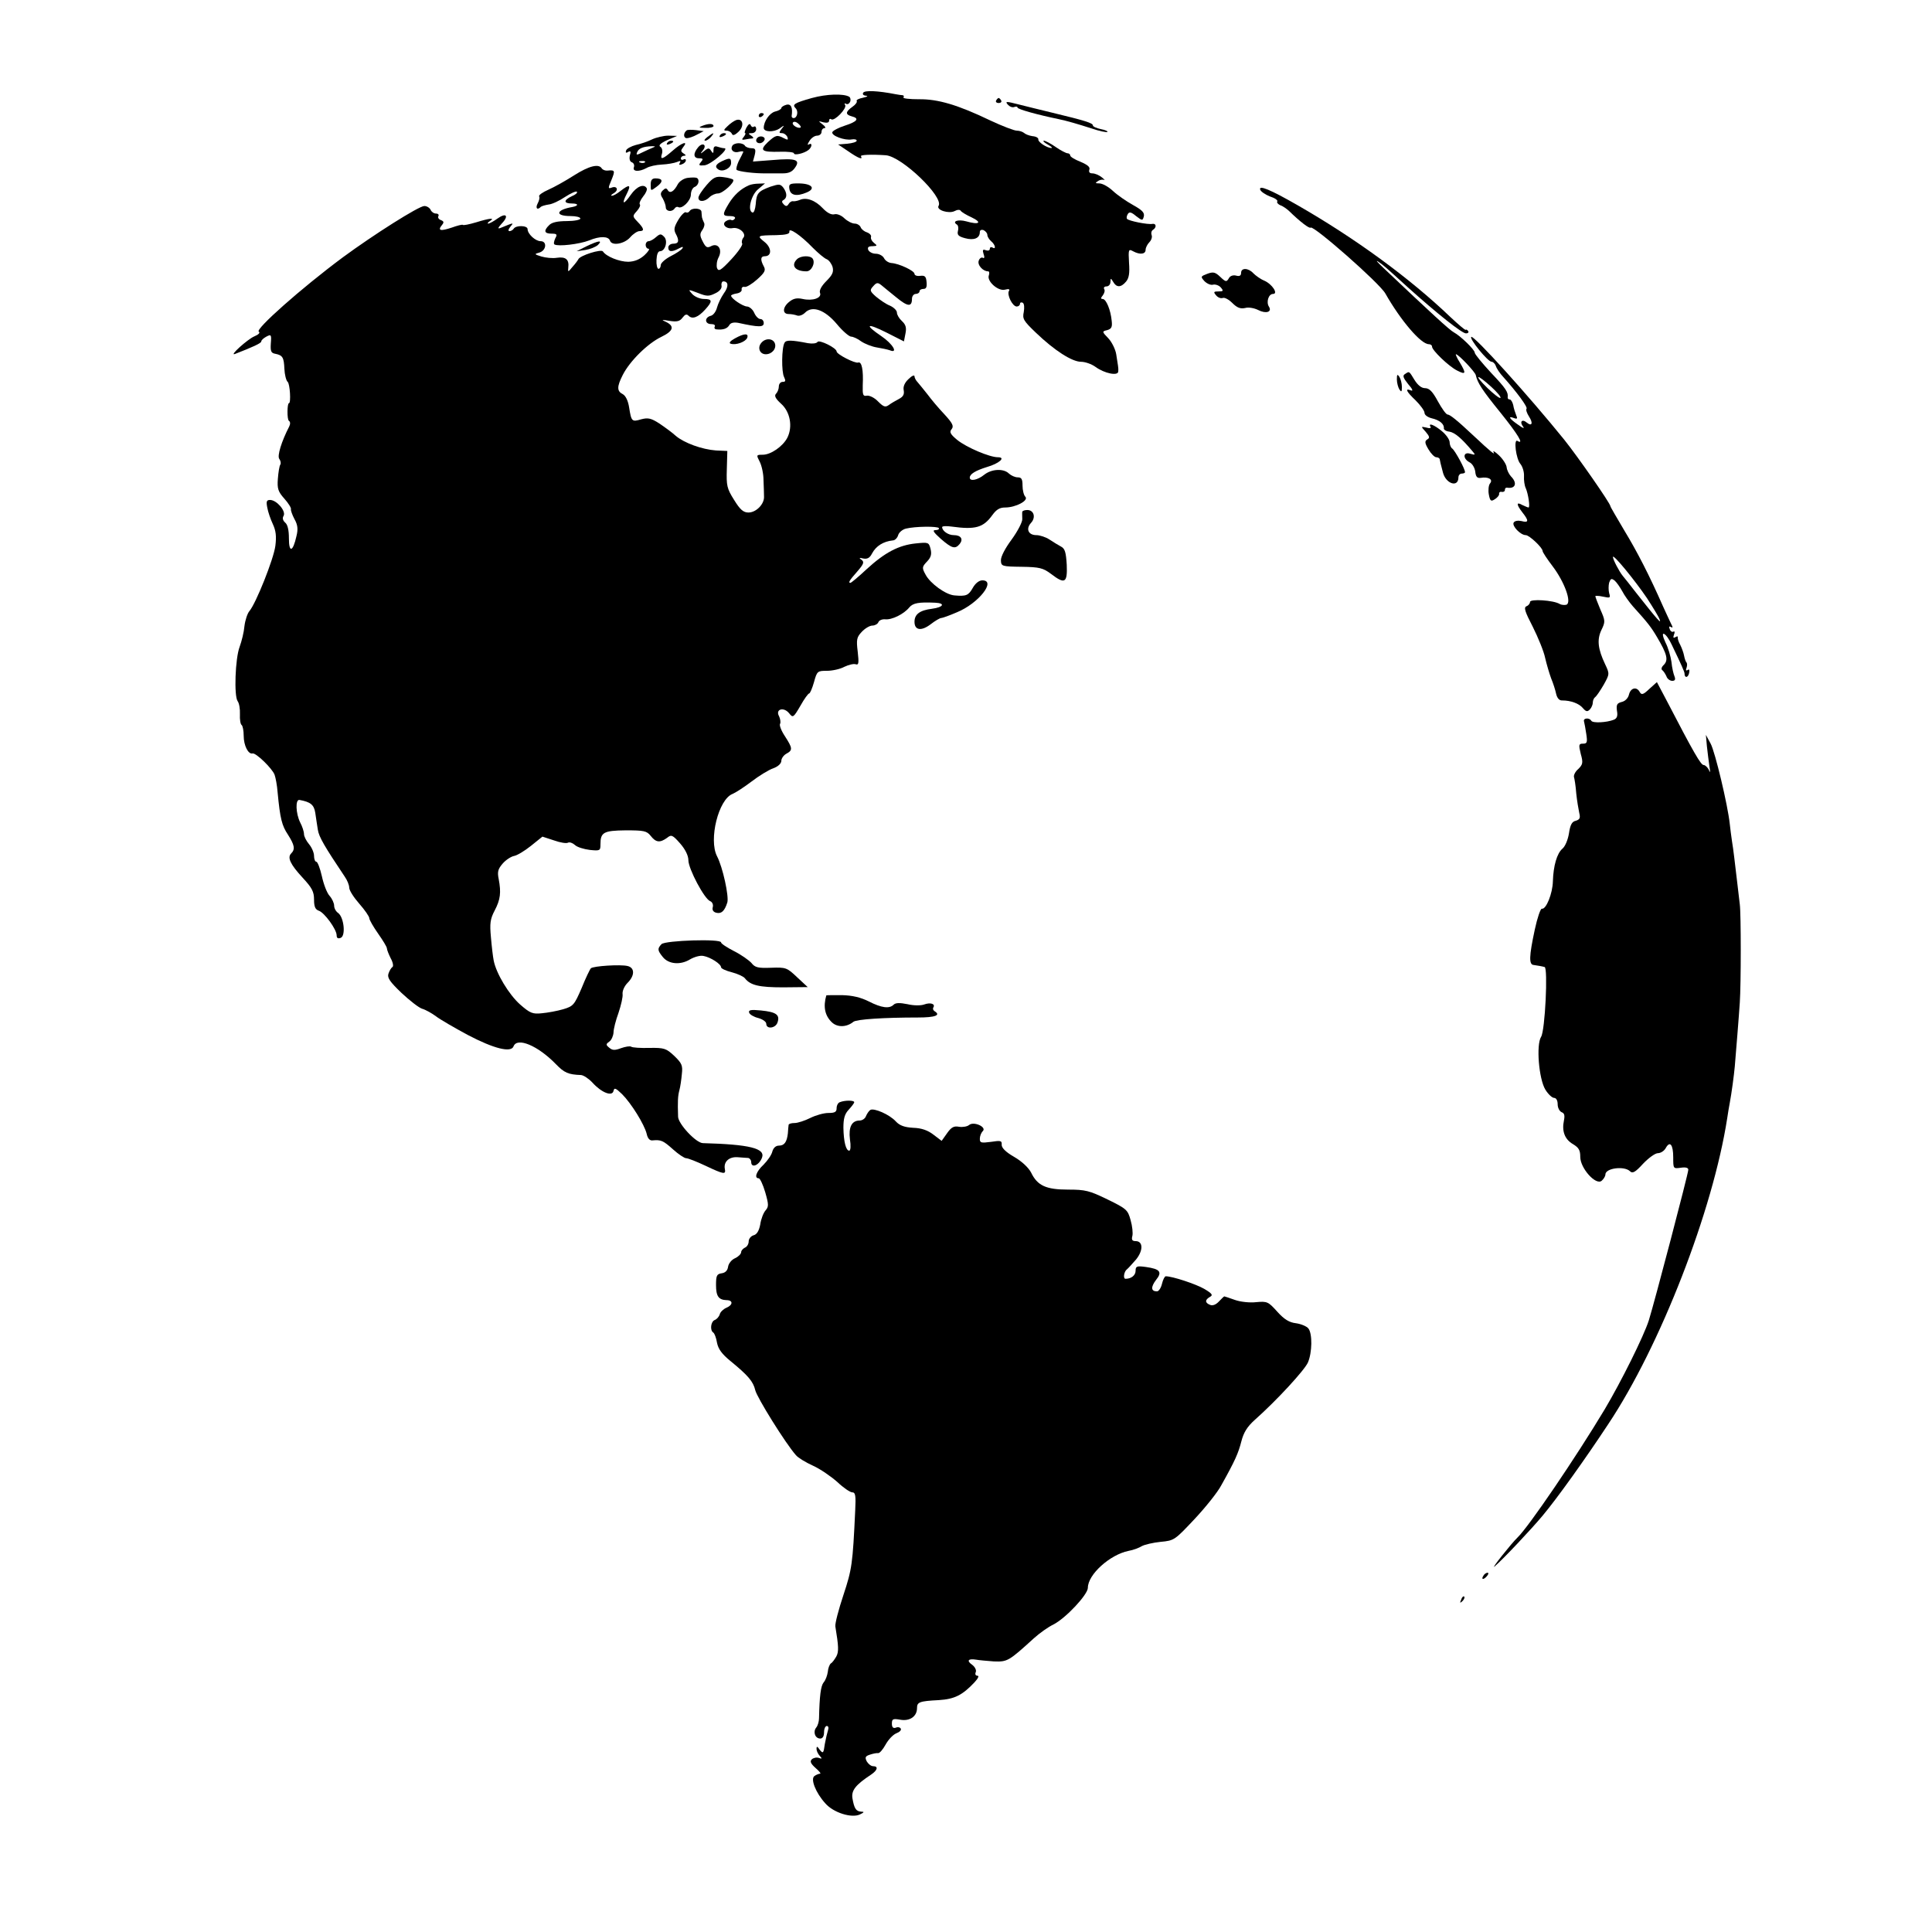<?xml version="1.0" standalone="no"?>
<!DOCTYPE svg PUBLIC "-//W3C//DTD SVG 20010904//EN"
 "http://www.w3.org/TR/2001/REC-SVG-20010904/DTD/svg10.dtd">
<svg version="1.0" xmlns="http://www.w3.org/2000/svg"
 width="769pt" height="769pt" viewBox="0 0 769 769"
 preserveAspectRatio="xMidYMid meet">
<g transform="translate(0,769) scale(0.1,-0.1)"
fill="#000000" stroke="none">
<path d="M3436 7321 c-4 -6 0 -11 11 -12 10 -1 5 -4 -12 -8 -16 -3 -28 -9 -25
-13 3 -4 -5 -15 -17 -23 -28 -20 -29 -31 -3 -38 32 -8 23 -21 -27 -37 -25 -8
-48 -20 -50 -26 -5 -14 49 -34 77 -29 11 2 20 0 20 -5 0 -5 -17 -10 -37 -12
l-37 -3 40 -27 c39 -27 60 -36 51 -20 -5 6 42 8 99 4 64 -5 231 -166 210 -201
-11 -17 41 -33 64 -21 11 6 21 6 24 1 3 -5 23 -17 43 -26 44 -21 31 -31 -21
-16 -33 9 -58 0 -37 -13 5 -3 7 -15 4 -25 -4 -16 2 -22 28 -29 36 -10 59 0 59
24 0 8 6 11 15 8 8 -4 15 -12 15 -19 0 -7 7 -18 15 -25 17 -14 21 -35 5 -25
-5 3 -10 1 -10 -5 0 -7 -7 -9 -16 -6 -12 5 -14 1 -9 -15 5 -13 3 -19 -3 -15
-5 3 -13 -2 -16 -11 -7 -17 16 -43 37 -43 5 0 6 -7 3 -16 -9 -23 37 -64 64
-57 15 4 21 2 16 -5 -9 -15 14 -62 31 -62 7 0 13 5 13 11 0 5 5 7 11 4 6 -4 7
-19 4 -37 -6 -27 -1 -35 48 -82 74 -71 144 -116 180 -116 16 0 42 -9 57 -20
37 -27 90 -37 91 -19 1 8 0 19 -1 24 -1 6 -4 26 -7 45 -3 19 -17 48 -31 63
-26 27 -26 28 -5 33 17 5 21 12 18 37 -4 43 -22 87 -36 87 -8 0 -8 4 1 15 6 8
9 19 5 25 -3 5 1 10 9 10 9 0 16 8 16 18 1 16 1 16 11 0 13 -23 31 -23 51 1
12 14 15 34 12 75 -3 53 -2 56 16 46 28 -15 50 -12 50 6 0 8 7 22 15 30 8 8
12 21 9 28 -3 8 -1 17 5 21 15 9 14 26 -1 24 -19 -4 -97 12 -102 20 -3 4 -1
12 3 19 6 10 14 8 33 -8 25 -19 26 -19 31 -1 3 15 -7 25 -43 45 -27 15 -63 40
-80 56 -18 17 -42 30 -54 30 -16 0 -18 2 -6 9 8 6 19 7 25 5 5 -3 1 2 -9 10
-11 9 -28 16 -38 16 -11 0 -15 5 -12 15 4 10 -7 19 -35 31 -23 9 -41 20 -41
25 0 5 -5 9 -11 9 -5 0 -27 11 -47 25 -20 14 -41 25 -47 25 -5 -1 1 -7 15 -15
14 -8 21 -14 15 -14 -18 0 -54 24 -52 34 1 6 -9 12 -23 13 -14 2 -29 8 -34 13
-6 5 -19 9 -29 9 -10 0 -57 18 -104 40 -131 63 -210 86 -285 85 -37 0 -64 3
-62 7 3 5 2 8 -3 9 -4 0 -17 2 -28 4 -71 14 -123 16 -129 6z"/>
<path d="M3232 7300 c-71 -20 -80 -26 -65 -41 12 -12 6 -39 -8 -39 -5 0 -8 3
-8 8 5 33 -2 50 -21 45 -11 -3 -20 -9 -20 -13 0 -4 -11 -11 -25 -14 -22 -6
-45 -39 -45 -65 0 -17 39 -18 62 -3 21 15 22 15 9 -1 -11 -15 -11 -17 2 -17 8
0 17 -7 21 -15 4 -13 2 -13 -14 -5 -27 14 -32 13 -64 -16 -34 -33 -25 -40 49
-38 30 1 55 -2 55 -6 0 -10 40 -1 58 13 15 12 16 31 1 22 -6 -4 -5 2 3 14 7
12 21 21 30 21 10 0 18 7 18 15 0 8 5 15 12 15 6 0 3 7 -8 15 -18 14 -18 14 4
8 13 -3 22 -1 22 6 0 7 4 10 9 6 13 -8 63 44 55 57 -4 6 -3 8 3 5 6 -4 13 0
17 8 3 8 1 17 -4 20 -22 13 -90 11 -148 -5z m-45 -117 c-8 -7 -37 9 -31 19 3
5 12 4 20 -3 8 -6 13 -14 11 -16z"/>
<path d="M3965 7290 c-3 -5 1 -10 10 -10 9 0 13 5 10 10 -3 6 -8 10 -10 10 -2
0 -7 -4 -10 -10z"/>
<path d="M4011 7274 c7 -8 18 -13 26 -10 7 3 13 2 13 -2 0 -7 81 -29 163 -46
34 -7 78 -20 131 -37 32 -11 61 -17 64 -14 3 2 -9 8 -26 11 -18 4 -32 10 -32
15 0 9 -31 19 -160 50 -47 11 -109 27 -138 34 -47 12 -52 12 -41 -1z"/>
<path d="M3020 7229 c0 -5 5 -7 10 -4 6 3 10 8 10 11 0 2 -4 4 -10 4 -5 0 -10
-5 -10 -11z"/>
<path d="M2930 7212 c-8 -3 -23 -13 -34 -24 -16 -15 -17 -18 -4 -18 9 0 18 -6
21 -12 3 -9 11 -7 27 8 24 23 17 55 -10 46z"/>
<path d="M2795 7189 c-16 -6 -13 -8 13 -8 17 -1 32 3 32 7 0 11 -20 11 -45 1z"/>
<path d="M2971 7182 c-6 -12 -9 -22 -5 -22 3 0 1 -6 -5 -14 -10 -12 -9 -14 6
-11 10 2 23 4 28 4 6 1 3 6 -5 11 -13 8 -12 10 3 10 9 0 17 7 17 16 0 8 -4 13
-9 10 -5 -4 -11 0 -13 6 -3 8 -9 4 -17 -10z"/>
<path d="M2733 7171 c-14 -11 -13 -31 1 -31 7 0 26 6 40 14 l27 14 -30 4 c-17
2 -34 2 -38 -1z"/>
<path d="M2816 7145 c-11 -8 -15 -15 -9 -15 6 0 16 7 23 15 16 19 11 19 -14 0z"/>
<path d="M2865 7150 c-3 -6 1 -7 9 -4 18 7 21 14 7 14 -6 0 -13 -4 -16 -10z"/>
<path d="M2595 7135 c-16 -8 -45 -18 -64 -22 -19 -5 -37 -15 -39 -22 -3 -9 0
-11 8 -6 10 6 12 2 7 -14 -3 -14 0 -24 8 -27 8 -3 11 -12 8 -20 -6 -17 20 -19
50 -3 11 7 39 13 61 14 23 1 50 6 60 10 14 6 17 5 12 -3 -5 -8 -2 -10 8 -6 9
3 16 10 16 16 0 5 -4 6 -10 3 -5 -3 -10 -1 -10 4 0 6 6 11 13 11 8 0 8 3 -2 9
-12 8 -12 12 -2 25 23 28 -6 18 -42 -14 -40 -35 -51 -38 -42 -11 3 11 0 23 -7
27 -8 5 1 14 27 26 l40 17 -35 1 c-19 0 -48 -7 -65 -15z m5 -32 c-8 -3 -27
-12 -42 -19 -24 -12 -27 -12 -22 0 6 16 25 23 59 24 14 0 15 -1 5 -5z m-33
-59 c-3 -3 -12 -4 -19 -1 -8 3 -5 6 6 6 11 1 17 -2 13 -5z"/>
<path d="M3015 7142 c-10 -10 -5 -22 9 -22 8 0 16 6 19 13 5 13 -17 19 -28 9z"/>
<path d="M2655 7120 c-3 -6 1 -7 9 -4 18 7 21 14 7 14 -6 0 -13 -4 -16 -10z"/>
<path d="M2779 7104 c-21 -25 -19 -44 3 -44 17 0 18 -3 8 -15 -11 -13 -8 -15
14 -13 25 2 102 68 79 68 -6 0 -18 3 -27 6 -11 4 -16 0 -16 -12 0 -15 -2 -16
-9 -5 -8 13 -12 13 -28 0 -16 -13 -17 -12 -5 3 17 21 -1 33 -19 12z"/>
<path d="M2915 7110 c-10 -17 6 -31 27 -24 11 3 19 2 16 -2 -2 -5 -10 -21 -18
-36 -7 -16 -11 -31 -8 -34 8 -7 73 -15 118 -14 19 0 49 0 67 0 22 0 36 6 47
22 23 32 5 39 -88 31 l-79 -6 7 26 c5 22 3 27 -13 27 -11 0 -23 5 -26 10 -3 6
-15 10 -25 10 -10 0 -22 -4 -25 -10z"/>
<path d="M2873 7048 c-25 -12 -29 -23 -13 -33 18 -11 50 6 50 26 0 21 -5 22
-37 7z"/>
<path d="M2285 6992 c-33 -21 -79 -47 -102 -57 -23 -10 -40 -22 -37 -27 3 -4
0 -17 -6 -28 -10 -19 -1 -28 13 -13 4 3 18 7 31 9 13 1 43 15 65 30 23 15 44
24 47 21 4 -4 -5 -12 -20 -18 -34 -16 -33 -29 1 -29 26 0 27 -9 1 -14 -65 -11
-71 -36 -7 -36 21 0 39 -4 39 -10 0 -5 -24 -10 -54 -10 -36 0 -60 -5 -70 -16
-23 -22 -20 -34 9 -34 22 0 24 -3 15 -19 -5 -11 -7 -22 -3 -24 15 -9 99 1 138
16 43 18 77 17 83 -1 7 -22 57 -13 80 13 12 14 29 25 37 25 21 0 19 10 -7 37
-21 22 -21 23 -3 43 10 11 15 23 12 26 -4 4 2 18 13 32 11 13 17 28 14 33 -11
19 -40 7 -63 -26 -29 -42 -39 -40 -16 4 18 36 11 39 -25 11 -14 -11 -29 -20
-35 -19 -5 0 -2 4 8 10 21 12 13 31 -9 22 -14 -5 -14 -2 0 31 15 37 14 40 -16
37 -9 -1 -19 3 -23 9 -12 19 -50 10 -110 -28z"/>
<path d="M2737 6982 c-15 -2 -32 -13 -39 -25 -15 -29 -31 -39 -40 -24 -5 9
-10 9 -20 -1 -10 -10 -10 -17 0 -32 6 -11 12 -27 12 -35 0 -17 25 -20 35 -5 4
6 10 8 14 6 15 -10 51 25 51 50 0 13 7 27 15 30 16 6 21 30 8 36 -5 2 -20 2
-36 0z"/>
<path d="M2813 6954 c-18 -21 -33 -43 -33 -51 0 -18 25 -17 44 2 8 8 23 15 34
15 19 0 69 46 60 55 -3 3 -21 8 -39 10 -29 4 -39 0 -66 -31z"/>
<path d="M2590 6955 c0 -26 0 -26 24 -8 27 20 25 33 -5 33 -14 0 -19 -7 -19
-25z"/>
<path d="M2980 6952 c-32 -14 -58 -38 -79 -72 -27 -45 -26 -50 5 -50 14 0 23
-4 19 -10 -4 -6 -10 -8 -14 -6 -4 3 -13 1 -21 -4 -20 -12 1 -33 26 -28 27 5
56 -22 43 -38 -6 -7 -8 -18 -5 -23 4 -5 -16 -34 -43 -63 -42 -45 -51 -50 -57
-35 -3 10 -1 29 6 42 17 32 -2 60 -30 45 -15 -8 -21 -5 -33 19 -12 23 -12 31
-1 46 7 10 10 23 6 29 -3 6 -7 16 -8 21 0 6 -2 16 -2 23 -2 14 -38 16 -47 2
-4 -6 -10 -8 -15 -5 -4 3 -18 -10 -30 -30 -16 -27 -19 -38 -11 -54 16 -29 13
-41 -9 -41 -11 0 -20 -7 -20 -15 0 -18 14 -19 42 -4 15 8 19 8 14 0 -4 -6 -25
-20 -47 -31 -21 -11 -39 -27 -39 -35 0 -8 -4 -15 -9 -15 -5 0 -9 16 -8 35 1
22 6 35 14 35 21 0 33 42 16 58 -12 12 -16 12 -32 -2 -10 -9 -23 -16 -29 -16
-7 0 -12 -7 -12 -15 0 -8 5 -15 11 -15 7 0 -1 -12 -16 -26 -19 -17 -39 -25
-64 -26 -36 0 -88 21 -101 41 -6 11 -92 -16 -98 -31 -2 -4 -12 -18 -23 -30
-18 -22 -19 -22 -17 -3 4 32 -10 44 -45 39 -17 -3 -45 0 -62 5 -29 9 -29 10
-7 16 27 9 30 45 4 45 -21 0 -52 29 -52 48 0 15 -46 16 -55 2 -3 -5 -11 -10
-17 -10 -6 0 -5 7 3 17 15 18 16 18 -38 -4 -13 -5 -12 -1 4 17 30 31 18 45
-17 20 -15 -11 -32 -20 -37 -20 -4 0 -1 5 7 10 22 14 0 12 -55 -5 -27 -8 -51
-13 -53 -10 -2 2 -22 -3 -44 -11 -45 -15 -57 -12 -39 10 9 11 8 15 -4 20 -9 3
-13 10 -10 16 3 5 -1 10 -10 10 -8 0 -18 7 -21 15 -4 8 -15 15 -25 15 -22 0
-203 -115 -324 -204 -167 -124 -350 -287 -335 -296 7 -4 -1 -12 -18 -19 -26
-11 -102 -79 -77 -70 72 28 105 43 105 50 0 5 9 13 20 19 19 10 21 9 18 -27
-2 -31 1 -38 17 -41 30 -6 35 -14 37 -60 1 -23 7 -47 13 -52 9 -7 14 -85 5
-85 -7 0 -8 -65 0 -70 6 -4 6 -13 1 -23 -30 -58 -49 -118 -39 -129 5 -7 7 -17
4 -22 -4 -5 -8 -31 -10 -57 -3 -39 1 -51 26 -79 16 -18 28 -37 26 -42 -1 -4 5
-22 14 -39 13 -23 15 -40 8 -68 -14 -63 -30 -68 -30 -9 0 33 -5 55 -15 63 -9
8 -12 18 -6 27 10 19 -28 63 -54 63 -14 0 -16 -6 -11 -31 3 -17 13 -46 22 -65
12 -26 15 -48 10 -87 -7 -53 -77 -228 -103 -259 -8 -9 -17 -36 -20 -60 -2 -24
-11 -60 -19 -82 -18 -47 -23 -197 -8 -217 6 -8 10 -31 9 -52 -1 -21 2 -40 7
-43 4 -3 8 -22 8 -43 0 -38 18 -74 35 -70 13 4 79 -60 88 -85 4 -11 10 -42 12
-70 10 -105 17 -132 41 -168 26 -41 30 -58 13 -75 -16 -16 -4 -43 46 -97 37
-40 45 -55 45 -87 0 -28 5 -39 19 -44 22 -7 71 -74 71 -98 0 -11 5 -14 16 -10
21 8 13 82 -10 99 -9 6 -16 19 -16 29 0 10 -8 28 -18 39 -11 12 -24 47 -31 79
-7 31 -17 57 -22 57 -5 0 -9 11 -9 23 0 13 -9 34 -20 47 -11 13 -20 31 -20 40
0 10 -7 31 -15 46 -18 36 -20 93 -3 90 44 -8 58 -19 63 -52 3 -19 7 -49 10
-66 4 -29 28 -69 107 -187 10 -14 18 -34 18 -44 0 -11 18 -39 40 -64 22 -25
40 -51 40 -58 0 -6 16 -34 35 -61 19 -27 35 -53 35 -59 0 -5 7 -23 15 -39 9
-16 12 -32 7 -35 -5 -3 -12 -15 -16 -27 -5 -16 6 -32 52 -76 32 -30 69 -59 82
-63 14 -4 39 -18 55 -30 17 -13 74 -46 128 -75 103 -54 171 -71 181 -45 14 38
97 3 168 -70 34 -35 49 -42 101 -44 10 -1 30 -14 45 -30 36 -40 79 -57 84 -33
3 14 9 11 34 -13 37 -37 89 -121 98 -158 4 -19 13 -28 24 -26 33 3 42 -1 81
-36 21 -19 45 -35 52 -35 8 0 43 -14 77 -30 74 -35 82 -36 77 -12 -5 28 17 48
50 46 17 -1 36 -3 43 -3 6 -1 12 -8 12 -16 0 -26 31 -14 43 17 14 37 -49 53
-235 58 -27 0 -98 76 -99 105 -2 62 -1 82 5 105 4 14 8 43 10 65 4 34 0 43
-30 72 -32 30 -40 33 -99 32 -35 -1 -68 1 -73 5 -5 3 -23 0 -40 -6 -24 -9 -34
-9 -46 1 -15 12 -15 15 -1 25 9 6 16 23 17 36 0 14 9 49 20 79 10 30 18 64 16
75 -1 12 7 31 20 44 29 29 29 60 0 67 -29 7 -136 0 -146 -9 -4 -4 -21 -39 -37
-79 -29 -67 -33 -72 -73 -84 -24 -7 -62 -14 -85 -16 -37 -4 -47 0 -87 35 -44
39 -95 123 -105 175 -3 15 -8 57 -11 93 -5 54 -3 72 15 106 23 44 26 71 16
125 -6 29 -3 40 16 62 13 15 34 28 45 30 12 2 42 20 67 40 l46 37 46 -15 c25
-9 50 -13 56 -9 6 3 18 -1 27 -9 9 -9 36 -17 60 -20 40 -4 42 -3 42 22 0 48
12 55 100 56 73 0 84 -2 100 -22 21 -27 37 -28 65 -8 17 14 22 12 52 -22 21
-24 33 -49 33 -67 0 -34 64 -155 87 -163 8 -3 13 -14 10 -24 -3 -11 2 -19 14
-22 20 -5 33 6 44 41 7 24 -18 140 -41 184 -34 66 6 227 62 248 12 5 46 27 75
49 30 23 69 47 87 53 19 7 32 19 32 30 0 9 9 22 20 28 26 14 25 22 -6 70 -14
21 -23 44 -19 49 3 6 1 19 -4 30 -16 28 18 39 40 12 15 -19 17 -18 45 30 15
27 31 49 35 49 3 0 12 20 19 45 12 44 14 45 52 45 21 0 53 7 69 16 17 8 37 13
45 10 12 -4 13 5 8 50 -6 48 -4 58 16 79 13 14 32 25 42 25 10 0 21 6 24 13 3
8 15 13 27 12 27 -3 75 21 96 47 15 18 38 22 104 19 41 -2 32 -18 -13 -24 -49
-6 -70 -22 -70 -52 0 -34 27 -38 64 -10 18 14 37 25 42 25 5 0 33 10 63 23 86
35 158 127 101 127 -13 0 -28 -12 -38 -30 -17 -30 -26 -34 -72 -30 -35 2 -98
48 -116 83 -15 27 -14 31 6 52 16 17 19 29 14 50 -7 27 -9 27 -59 22 -68 -7
-123 -36 -196 -103 -32 -30 -61 -54 -64 -54 -10 0 -4 10 27 45 26 30 29 38 17
47 -11 7 -9 9 7 5 16 -3 26 2 35 20 16 30 45 48 83 52 8 0 18 10 21 21 3 11
18 23 31 26 37 9 125 10 131 2 2 -5 -4 -8 -14 -8 -13 0 -7 -9 22 -35 44 -38
57 -42 75 -20 15 19 5 35 -24 35 -22 0 -46 17 -46 32 0 4 17 5 38 2 95 -13
126 -4 162 46 16 22 29 30 51 30 42 0 95 28 80 43 -6 6 -11 26 -11 44 0 26 -4
33 -19 33 -11 0 -26 7 -35 15 -21 21 -69 19 -99 -5 -26 -21 -57 -27 -57 -11 0
14 23 28 68 42 49 14 77 39 44 39 -33 0 -125 39 -162 69 -28 23 -32 32 -22 43
9 12 4 23 -29 59 -23 24 -53 60 -67 79 -15 19 -33 41 -39 48 -7 7 -13 18 -13
24 0 7 -11 2 -24 -11 -15 -14 -22 -30 -19 -44 3 -17 -2 -26 -19 -35 -13 -7
-31 -17 -40 -24 -14 -10 -21 -8 -43 14 -14 15 -35 25 -45 23 -15 -3 -17 3 -16
42 3 60 -4 95 -18 90 -12 -5 -86 33 -86 44 0 14 -69 48 -76 38 -4 -6 -20 -8
-38 -5 -66 13 -87 13 -93 2 -12 -18 -13 -117 -2 -137 7 -15 6 -19 -6 -19 -8 0
-15 -8 -15 -18 0 -10 -5 -23 -11 -29 -8 -8 -3 -19 20 -40 36 -32 47 -91 25
-135 -18 -35 -66 -68 -98 -68 -26 0 -26 -1 -12 -28 8 -16 15 -48 15 -73 1 -24
2 -53 2 -65 2 -30 -31 -64 -62 -64 -20 0 -33 11 -57 50 -29 46 -31 57 -29 123
l2 72 -45 2 c-56 4 -127 30 -160 58 -14 13 -43 34 -65 49 -34 22 -46 24 -73
17 -37 -11 -39 -9 -48 48 -4 26 -14 46 -25 52 -24 12 -24 30 0 77 28 55 99
125 153 151 50 24 55 44 14 62 -15 6 -9 7 18 2 31 -5 42 -2 53 13 10 13 16 15
24 7 15 -15 38 -6 66 25 30 33 29 42 -5 42 -16 0 -37 9 -47 20 -17 19 -17 19
23 4 35 -14 44 -14 68 -2 18 8 28 20 26 31 -2 9 2 17 7 17 21 0 22 -21 2 -48
-11 -16 -23 -41 -27 -56 -4 -16 -15 -31 -25 -33 -26 -7 -24 -33 2 -33 11 0 17
-4 14 -10 -3 -5 0 -11 7 -11 26 -3 43 3 51 17 5 9 17 12 35 9 82 -18 102 -18
102 -1 0 9 -6 16 -13 16 -8 0 -19 11 -25 25 -6 14 -20 25 -29 25 -17 1 -63 32
-63 43 0 3 10 7 23 9 12 2 21 9 19 16 -1 7 4 12 12 10 7 -2 30 12 50 30 30 27
35 36 26 52 -14 26 -13 40 4 40 29 0 28 34 -1 57 -31 25 -30 26 47 27 39 1 54
5 52 14 -3 18 45 -14 93 -64 22 -22 47 -43 56 -46 9 -4 19 -18 23 -31 5 -20
-1 -32 -25 -56 -19 -19 -29 -37 -25 -47 8 -20 -29 -33 -69 -24 -23 5 -37 2
-53 -11 -27 -21 -29 -49 -3 -49 11 0 26 -3 34 -6 8 -3 22 2 31 11 29 30 79 12
127 -45 23 -28 49 -50 57 -50 7 0 26 -8 40 -19 15 -10 43 -21 62 -24 19 -3 42
-8 51 -11 36 -15 13 25 -33 56 -69 47 -59 54 21 14 l69 -35 6 31 c5 24 1 36
-14 50 -11 10 -20 25 -20 34 0 8 -12 20 -27 27 -16 6 -40 23 -56 36 -25 22
-26 26 -11 42 13 15 18 15 32 4 9 -8 37 -30 60 -49 45 -37 62 -39 62 -5 0 10
7 19 15 19 8 0 15 5 15 10 0 6 7 10 16 10 11 0 14 8 12 28 -2 22 -7 26 -25 24
-13 -2 -23 2 -23 8 0 12 -61 41 -92 43 -11 1 -24 9 -29 19 -5 10 -20 18 -33
18 -13 0 -26 7 -30 15 -4 11 1 15 17 15 19 1 20 2 6 13 -9 7 -14 17 -12 24 2
6 -5 14 -16 18 -10 3 -22 12 -25 20 -3 8 -14 15 -24 15 -10 0 -28 9 -41 21
-12 12 -30 19 -40 16 -12 -3 -29 6 -46 24 -30 32 -66 45 -92 33 -10 -4 -22 -6
-27 -5 -5 1 -13 -4 -17 -11 -6 -10 -11 -10 -19 -2 -9 9 -9 14 -1 18 15 9 14
28 -1 49 -12 15 -17 15 -51 4 -49 -18 -56 -26 -59 -70 -2 -20 -7 -35 -13 -33
-21 7 -5 71 23 93 l27 23 -25 -1 c-14 0 -32 -3 -40 -7z"/>
<path d="M3142 6938 c4 -26 29 -31 69 -14 38 16 20 36 -34 36 -34 0 -38 -3
-35 -22z"/>
<path d="M5016 6935 c3 -8 21 -20 39 -27 19 -6 32 -15 29 -20 -3 -4 3 -11 12
-15 10 -3 25 -14 34 -22 45 -44 82 -72 87 -67 11 10 273 -220 297 -262 62
-109 142 -202 173 -202 7 0 13 -4 13 -10 0 -14 66 -78 100 -95 35 -18 37 -12
10 33 -11 17 -17 32 -15 32 10 0 77 -71 79 -83 7 -31 25 -59 98 -149 70 -87
96 -130 68 -113 -16 10 -6 -72 12 -92 8 -10 15 -31 14 -48 -1 -16 2 -38 7 -48
10 -23 18 -77 11 -77 -3 0 -14 5 -25 10 -24 14 -24 2 1 -30 26 -33 25 -42 -4
-34 -14 3 -27 1 -31 -6 -8 -13 27 -50 48 -50 14 0 67 -50 67 -63 0 -5 18 -32
40 -61 47 -62 77 -144 55 -153 -8 -2 -20 -1 -27 3 -24 15 -118 21 -118 8 0 -6
-6 -14 -14 -17 -12 -5 -6 -22 25 -82 21 -42 44 -98 49 -123 6 -26 17 -63 24
-82 8 -19 17 -47 20 -62 4 -17 13 -27 24 -26 34 0 67 -12 82 -30 13 -15 18
-16 28 -6 7 7 12 20 12 28 0 8 4 17 9 21 5 3 20 25 34 49 24 43 24 44 6 82
-29 61 -33 98 -15 136 16 33 16 37 -4 82 -11 26 -20 50 -20 53 0 2 14 2 31 -2
28 -6 30 -5 24 14 -3 12 -3 30 0 42 6 16 9 18 22 8 8 -7 21 -26 30 -42 8 -16
28 -44 43 -61 58 -64 72 -82 95 -121 41 -69 46 -92 28 -111 -10 -9 -12 -18 -6
-22 5 -4 12 -15 16 -24 3 -10 14 -18 23 -18 11 0 14 5 9 18 -4 9 -10 35 -12
57 -3 22 -13 57 -24 78 -11 24 -13 37 -6 34 7 -2 21 -21 31 -43 38 -79 51
-108 51 -115 0 -18 13 -18 18 1 3 13 1 18 -6 13 -6 -4 -8 0 -4 9 3 9 3 19 -1
22 -3 4 -7 16 -9 27 -2 11 -9 30 -15 42 -7 12 -11 26 -10 30 1 5 -3 5 -9 1 -9
-5 -10 -2 -6 10 4 9 3 15 -2 12 -5 -3 -12 1 -15 10 -4 9 -2 13 5 8 8 -4 8 -1
1 12 -5 11 -20 42 -32 69 -55 125 -104 220 -155 304 -30 51 -55 93 -55 96 0
11 -131 199 -184 265 -138 171 -361 418 -370 409 -8 -8 66 -99 81 -99 6 0 14
-8 17 -17 3 -10 16 -29 29 -43 54 -60 99 -121 93 -127 -3 -4 1 -17 10 -31 17
-26 12 -41 -9 -24 -19 16 -30 3 -14 -17 6 -8 -3 -5 -20 8 -35 24 -43 37 -17
27 13 -5 15 -2 9 11 -4 10 -10 28 -12 41 -3 12 -9 22 -14 22 -5 0 -8 3 -8 8 3
20 -6 35 -66 98 -35 38 -65 74 -65 80 0 12 -57 67 -83 81 -16 8 -92 78 -282
258 -22 21 -31 31 -20 24 23 -16 20 -13 119 -103 117 -105 215 -183 231 -183
8 0 12 4 9 9 -4 5 -8 8 -10 5 -2 -2 -30 22 -62 52 -161 154 -377 312 -607 444
-108 62 -156 82 -149 62z m920 -785 c24 -22 40 -41 36 -44 -4 -2 -27 16 -52
40 -56 55 -43 58 16 4z m619 -840 c24 -37 48 -76 51 -86 7 -18 -5 -6 -94 107
-23 30 -47 60 -53 67 -14 17 -39 65 -39 75 0 14 86 -91 135 -163z"/>
<path d="M2335 6710 l-40 -20 35 5 c19 3 41 12 50 20 20 20 3 18 -45 -5z"/>
<path d="M3172 6658 c-25 -25 -7 -48 38 -48 20 0 36 33 25 50 -9 14 -48 13
-63 -2z"/>
<path d="M4940 6604 c0 -11 -6 -15 -20 -11 -12 3 -24 -1 -29 -11 -9 -15 -12
-15 -34 6 -20 19 -28 21 -52 12 -26 -10 -27 -11 -11 -29 10 -10 25 -17 35 -14
9 2 23 -3 30 -11 12 -14 10 -16 -9 -16 -19 0 -21 -2 -10 -15 7 -9 19 -14 27
-11 7 3 24 -6 38 -20 19 -19 32 -24 51 -20 13 4 36 0 52 -8 31 -16 56 -8 43
13 -12 18 -2 51 16 51 22 0 -3 39 -35 53 -15 6 -34 20 -43 29 -20 22 -49 23
-49 2z"/>
<path d="M2925 6343 c-18 -10 -25 -18 -17 -21 21 -7 59 7 66 23 7 19 -11 19
-49 -2z"/>
<path d="M3030 6325 c-16 -19 -6 -45 18 -45 25 0 44 23 36 44 -8 20 -38 21
-54 1z"/>
<path d="M5592 6201 c-10 -6 -7 -15 13 -40 17 -19 21 -29 11 -25 -25 10 -19
-4 19 -40 19 -19 35 -41 35 -49 0 -9 13 -18 29 -22 31 -7 50 -23 48 -40 -1 -5
9 -12 22 -13 22 -4 48 -26 91 -77 14 -16 13 -17 -8 -11 -28 9 -31 -19 -3 -34
11 -5 21 -22 23 -37 2 -21 8 -27 22 -25 30 5 50 -6 37 -22 -6 -7 -8 -27 -5
-44 5 -27 9 -29 24 -19 10 6 18 16 17 21 -1 6 4 10 11 8 6 -1 12 2 12 8 0 6 3
9 8 9 34 -6 43 18 16 45 -8 9 -16 25 -17 36 -1 11 -15 33 -31 48 -16 15 -25
20 -21 12 8 -14 -12 2 -79 65 -67 63 -95 85 -104 85 -6 0 -23 24 -39 53 -21
39 -34 52 -51 52 -14 0 -29 12 -42 33 -22 36 -20 35 -38 23z"/>
<path d="M5560 6180 c0 -14 5 -32 10 -40 8 -12 10 -10 10 10 0 14 -5 32 -10
40 -8 12 -10 10 -10 -10z"/>
<path d="M5694 5991 c4 -5 -4 -7 -16 -3 -23 5 -23 5 -3 -17 15 -18 17 -24 6
-30 -11 -7 -10 -15 5 -40 10 -17 24 -31 31 -31 7 0 14 -4 14 -10 2 -11 2 -11
13 -53 13 -44 61 -58 61 -17 0 8 6 15 13 15 6 0 13 2 13 5 3 9 -40 88 -51 95
-5 3 -10 15 -10 25 0 10 -14 30 -31 44 -30 25 -56 35 -45 17z"/>
<path d="M4069 5653 c-1 -5 0 -17 0 -29 1 -11 -18 -48 -42 -81 -26 -35 -44
-69 -43 -84 1 -23 4 -24 83 -25 71 -1 85 -5 116 -28 56 -43 66 -36 63 36 -3
49 -7 64 -22 72 -11 6 -31 18 -46 28 -15 10 -39 18 -53 18 -32 0 -43 25 -21
49 20 22 11 51 -15 51 -10 0 -19 -3 -20 -7z"/>
<path d="M6565 4948 c-24 -23 -31 -25 -38 -13 -12 23 -36 18 -43 -9 -3 -14
-15 -27 -29 -30 -19 -5 -22 -11 -19 -35 4 -21 0 -31 -13 -36 -28 -11 -83 -14
-89 -4 -8 14 -34 11 -29 -3 2 -7 6 -30 9 -50 5 -33 3 -38 -13 -38 -17 0 -18
-4 -9 -41 10 -35 8 -42 -10 -60 -12 -10 -19 -25 -17 -32 2 -6 7 -36 9 -65 3
-29 9 -64 12 -78 5 -20 2 -26 -14 -31 -15 -3 -22 -16 -27 -50 -4 -25 -15 -52
-26 -61 -22 -19 -36 -68 -38 -130 -1 -48 -27 -113 -44 -109 -5 1 -18 -36 -28
-83 -23 -107 -24 -140 -4 -141 8 -1 20 -3 25 -4 6 -1 14 -3 18 -4 14 -2 2
-254 -14 -278 -20 -32 -9 -167 17 -210 11 -18 27 -33 35 -33 8 0 14 -10 14
-25 0 -14 7 -28 16 -32 11 -4 13 -13 9 -33 -9 -42 3 -75 36 -94 23 -14 29 -24
29 -51 0 -45 62 -114 85 -95 8 7 15 18 15 25 0 26 76 35 98 13 10 -10 21 -4
52 30 22 23 48 42 59 42 11 0 25 9 31 20 17 31 30 14 30 -37 0 -45 0 -45 30
-41 20 3 30 0 30 -8 0 -15 -135 -529 -157 -599 -20 -63 -110 -244 -176 -355
-114 -190 -302 -467 -347 -510 -24 -23 -109 -130 -91 -115 34 29 146 148 191
202 57 68 168 223 261 364 208 312 417 851 474 1219 3 19 7 46 10 60 7 37 17
111 20 145 4 48 17 206 20 255 5 74 5 352 0 390 -2 19 -7 58 -10 85 -11 92
-15 130 -21 166 -3 20 -7 51 -9 70 -8 75 -58 285 -76 319 l-19 35 4 -45 c3
-25 7 -61 10 -80 4 -24 4 -29 -2 -15 -5 11 -15 20 -21 20 -11 0 -39 48 -149
260 l-37 70 -30 -27z"/>
<path d="M2633 3932 c-17 -18 -16 -25 5 -51 23 -29 70 -33 108 -10 17 10 41
17 54 14 28 -5 70 -32 70 -45 0 -5 19 -14 43 -20 23 -6 47 -17 52 -24 22 -28
57 -36 152 -36 l98 1 -42 39 c-41 39 -45 40 -104 38 -52 -2 -64 1 -78 19 -10
11 -41 33 -69 47 -29 15 -52 30 -52 35 0 15 -221 8 -237 -7z"/>
<path d="M3289 3728 c-13 -45 -6 -81 23 -108 22 -20 58 -19 85 3 13 10 122 17
256 17 70 0 93 9 67 25 -6 4 -8 10 -5 15 9 14 -11 21 -36 12 -13 -5 -42 -5
-67 1 -30 6 -47 6 -55 -2 -17 -17 -48 -13 -99 13 -32 16 -65 24 -107 25 -34 0
-61 0 -62 -1z"/>
<path d="M2982 3659 c2 -7 19 -17 36 -21 18 -5 32 -15 32 -23 0 -23 38 -18 45
6 10 30 -6 41 -66 47 -40 4 -51 2 -47 -9z"/>
<path d="M3343 3303 c-7 -2 -13 -13 -13 -24 0 -15 -7 -19 -33 -19 -18 0 -50
-9 -72 -20 -22 -11 -50 -20 -62 -20 -13 0 -23 -3 -24 -7 -1 -5 -2 -20 -3 -34
-4 -35 -14 -49 -36 -49 -12 0 -22 -9 -26 -24 -3 -13 -19 -36 -35 -52 -29 -27
-38 -54 -19 -54 5 0 17 -25 26 -56 14 -49 14 -57 1 -72 -8 -9 -18 -34 -21 -56
-5 -26 -14 -40 -27 -43 -10 -3 -19 -14 -19 -24 0 -11 -7 -22 -15 -25 -8 -4
-15 -12 -15 -18 0 -7 -11 -18 -24 -24 -14 -6 -26 -21 -28 -34 -2 -15 -11 -24
-25 -26 -20 -3 -23 -9 -23 -47 0 -44 10 -59 42 -60 26 0 26 -19 0 -30 -12 -5
-25 -17 -27 -26 -3 -10 -12 -20 -20 -23 -16 -6 -20 -41 -6 -50 5 -3 12 -22 15
-41 5 -25 20 -45 53 -72 71 -58 91 -82 99 -116 6 -28 121 -213 162 -259 8 -10
39 -29 68 -42 29 -13 72 -43 97 -65 24 -23 51 -41 59 -41 13 0 15 -13 12 -72
-10 -214 -13 -234 -47 -337 -19 -57 -34 -114 -32 -125 13 -79 14 -100 4 -119
-7 -12 -16 -25 -22 -28 -5 -4 -11 -19 -12 -33 -2 -15 -9 -34 -17 -43 -11 -14
-16 -53 -18 -142 0 -13 -5 -30 -11 -37 -14 -17 -5 -44 16 -44 9 0 15 9 15 25
0 14 5 25 11 25 6 0 8 -7 5 -16 -3 -9 -9 -34 -13 -56 -5 -37 -7 -39 -20 -23
-10 15 -13 15 -13 4 0 -8 6 -21 13 -28 10 -11 9 -13 -4 -8 -9 3 -22 0 -28 -6
-8 -8 -4 -17 15 -34 15 -13 23 -23 18 -23 -5 0 -15 -4 -22 -9 -17 -11 4 -66
43 -109 32 -37 105 -60 138 -44 17 8 18 11 5 11 -21 1 -28 13 -35 53 -5 32 13
54 75 95 25 17 29 33 7 33 -8 0 -19 9 -25 19 -8 16 -6 21 13 27 12 4 27 7 32
6 6 -1 19 14 30 34 11 20 30 40 43 45 13 5 21 13 17 19 -3 5 -12 7 -20 3 -10
-3 -15 2 -15 16 0 19 4 21 33 16 38 -7 67 13 67 46 0 24 9 28 87 32 63 4 94
20 142 71 14 15 19 26 12 26 -8 0 -11 6 -7 15 3 8 -4 21 -15 29 -23 16 -15 25
16 20 11 -2 43 -5 71 -7 54 -2 59 1 159 92 22 20 57 45 78 55 49 25 137 119
137 146 0 53 88 132 162 147 18 3 42 12 53 19 11 6 45 14 75 17 54 5 56 7 135
91 44 47 92 107 106 134 55 98 68 128 80 175 9 35 23 58 53 85 89 79 199 199
212 229 17 40 18 114 2 135 -7 9 -29 18 -49 21 -27 3 -47 15 -75 46 -36 40
-40 42 -84 38 -25 -3 -63 1 -85 9 -22 8 -41 14 -42 14 -1 0 -11 -9 -21 -20
-12 -13 -25 -18 -35 -14 -21 8 -22 20 -1 32 13 7 9 13 -23 32 -33 19 -126 50
-153 50 -4 0 -11 -13 -15 -30 -4 -17 -13 -30 -20 -30 -24 0 -25 17 -4 45 26
32 17 44 -40 52 -36 5 -41 3 -41 -15 0 -18 -17 -32 -40 -32 -11 0 -6 30 6 38
5 4 21 22 36 39 29 36 28 73 -2 73 -13 0 -17 5 -13 20 3 11 0 40 -7 64 -11 40
-16 45 -92 82 -72 35 -88 39 -157 39 -88 0 -122 16 -147 68 -10 19 -36 44 -67
62 -35 20 -51 37 -50 49 1 16 -4 17 -43 11 -39 -5 -44 -4 -44 12 0 11 5 24 12
31 16 16 -36 40 -55 24 -7 -6 -25 -9 -39 -7 -21 4 -31 -1 -48 -25 l-22 -31
-33 25 c-22 17 -47 26 -80 27 -35 2 -54 9 -69 25 -25 28 -88 55 -102 46 -6 -4
-13 -15 -17 -24 -3 -10 -15 -18 -25 -18 -32 0 -45 -26 -39 -75 4 -25 3 -45 -3
-45 -13 0 -22 36 -23 91 0 37 5 55 21 72 12 13 22 26 22 30 0 8 -38 8 -57 0z"/>
<path d="M5905 1419 c-11 -16 -1 -19 13 -3 7 8 8 14 3 14 -5 0 -13 -5 -16 -11z"/>
<path d="M5816 1323 c-6 -14 -5 -15 5 -6 7 7 10 15 7 18 -3 3 -9 -2 -12 -12z"/>
</g>
</svg>
